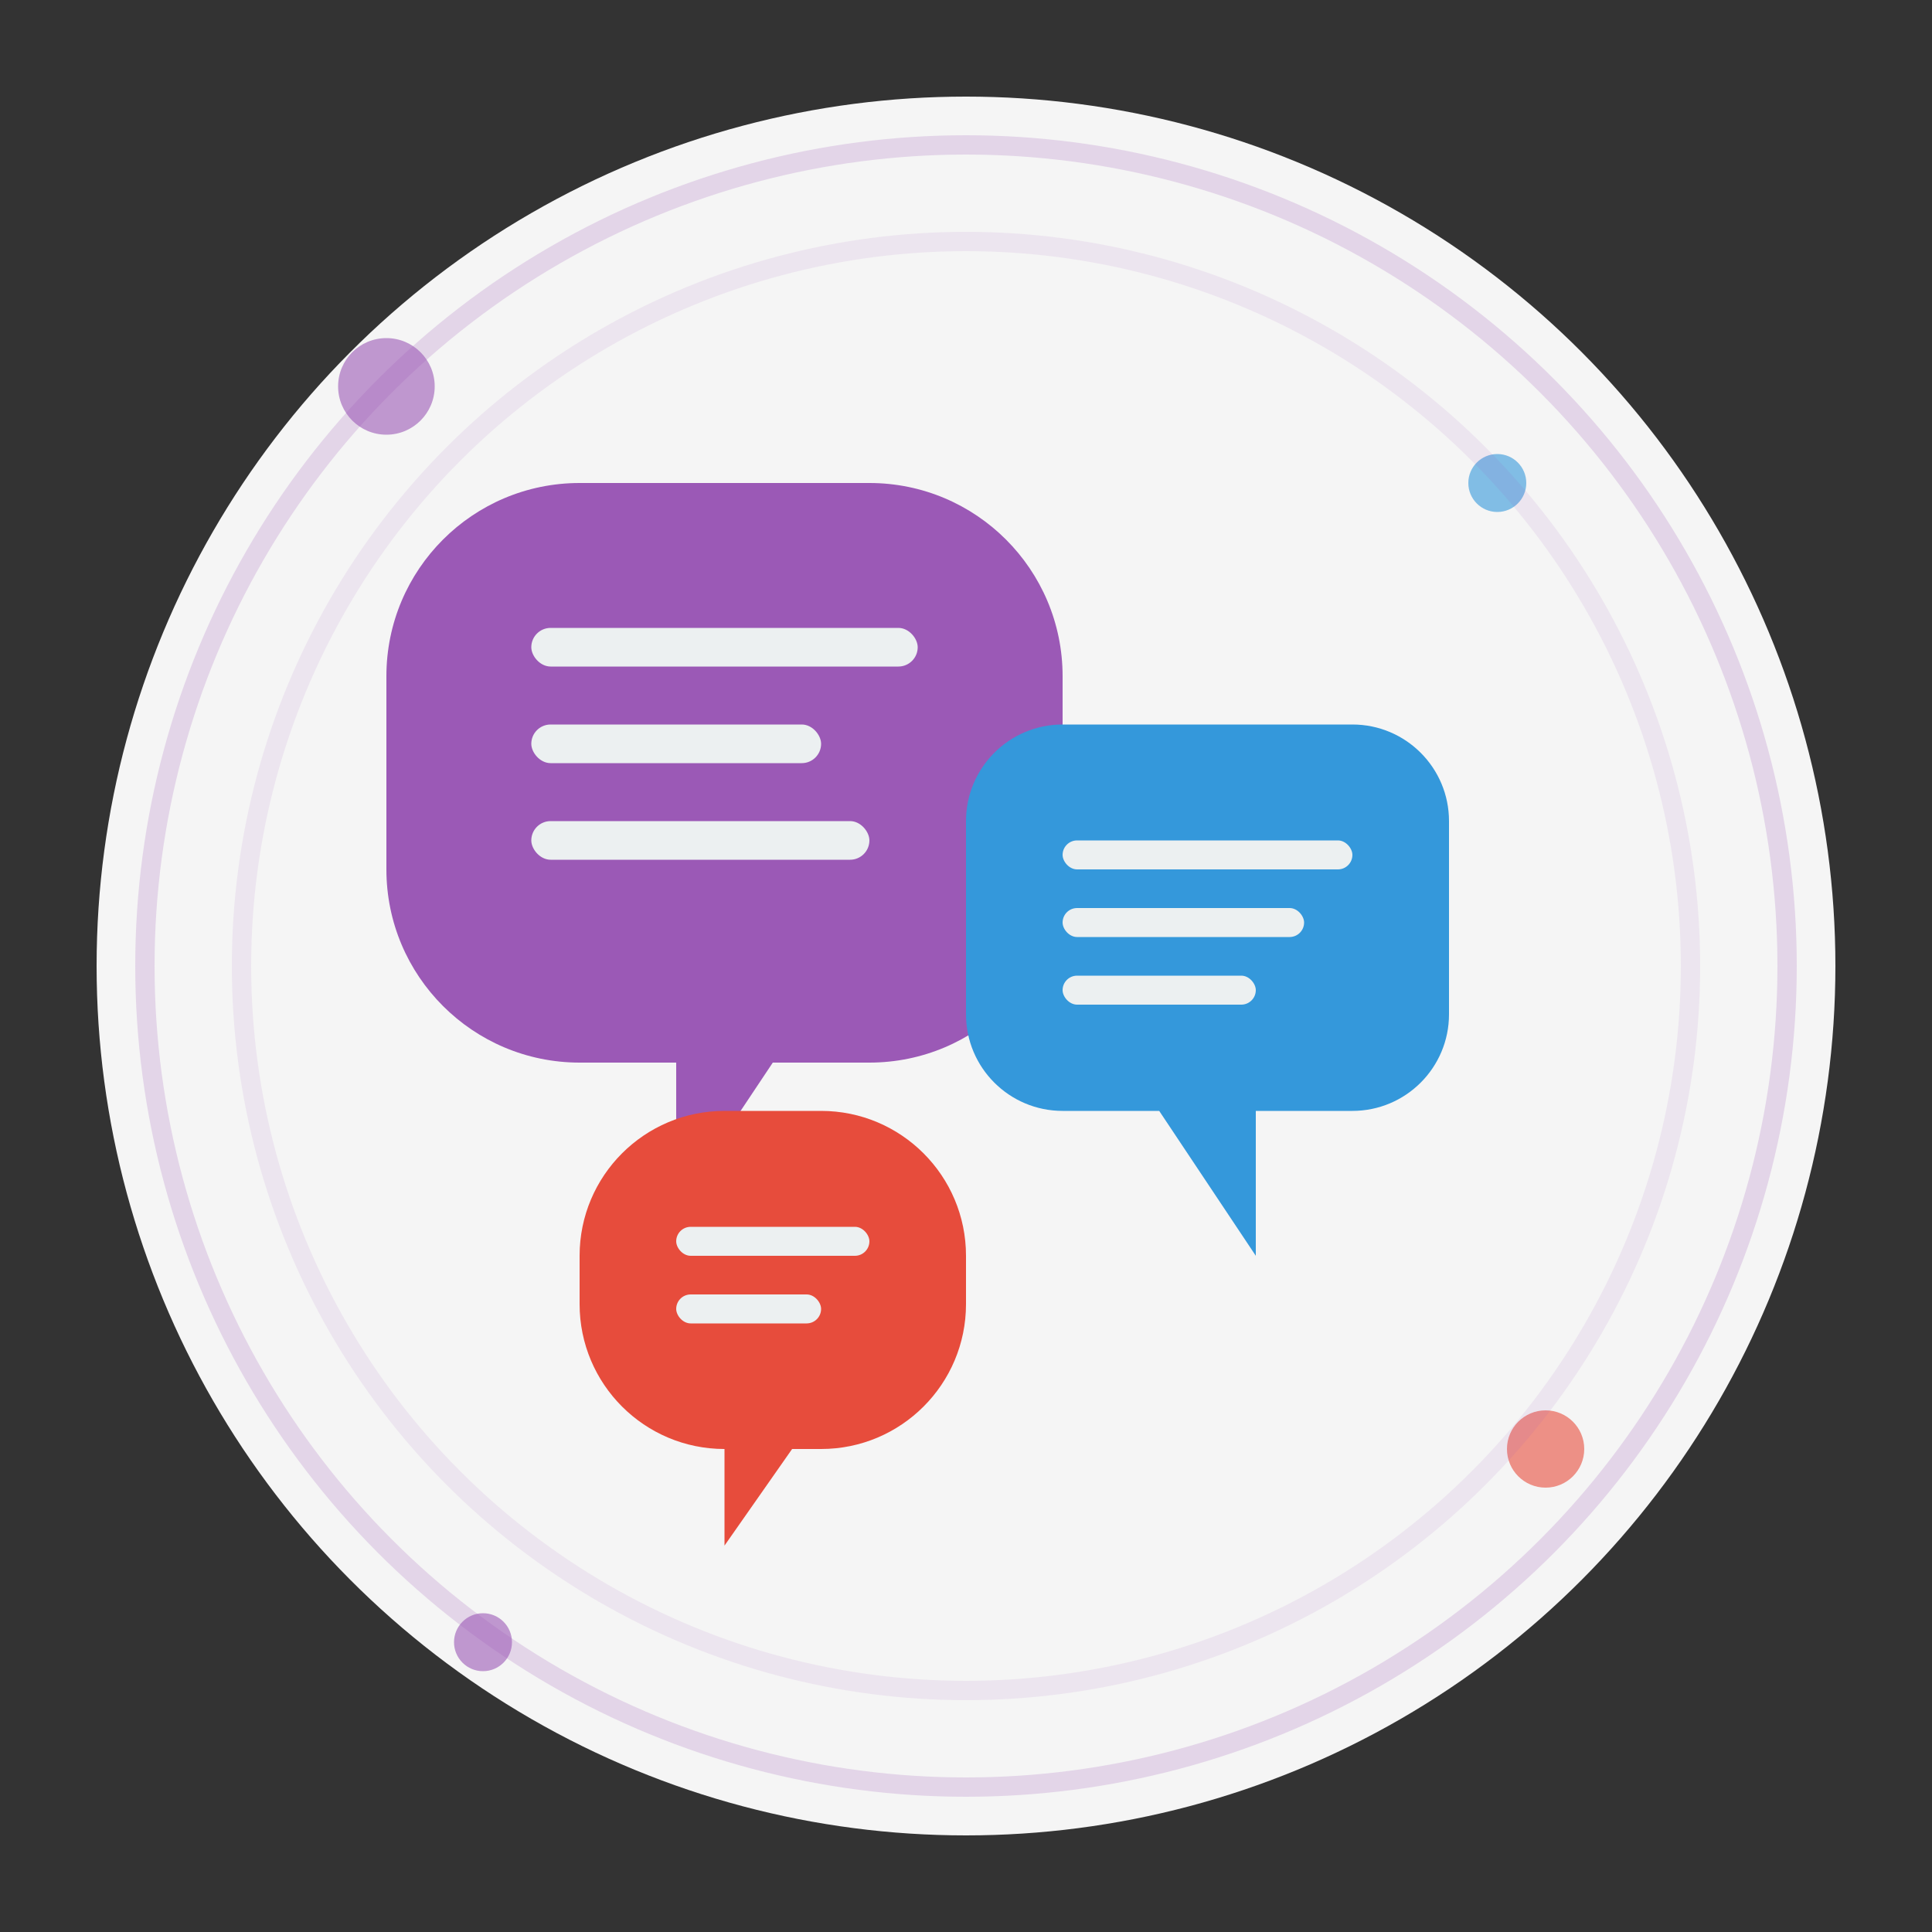 <svg xmlns="http://www.w3.org/2000/svg" width="200" height="200" viewBox="0 0 200 200">
  <rect x="0" y="0" width="200" height="200" fill="#333333" stroke="none"/>
  <!-- Background circle -->
  <circle cx="100" cy="100" r="90" fill="#f5f5f5" />
  
  <!-- Speech bubbles -->
  <g transform="translate(40, 50)">
    <!-- Left speech bubble -->
    <path d="M0,20 C0,8.954 8.954,0 20,0 L50,0 C61.046,0 70,8.954 70,20 L70,40 C70,51.046 61.046,60 50,60 L40,60 L30,75 L30,60 L20,60 C8.954,60 0,51.046 0,40 L0,20 Z" fill="#9b59b6" />
    
    <!-- Text lines in left bubble -->
    <rect x="15" y="15" width="40" height="4" rx="2" fill="#ecf0f1" />
    <rect x="15" y="25" width="30" height="4" rx="2" fill="#ecf0f1" />
    <rect x="15" y="35" width="35" height="4" rx="2" fill="#ecf0f1" />
  </g>
  
  <g transform="translate(100, 75)">
    <!-- Right speech bubble -->
    <path d="M10,0 C4.477,0 0,4.477 0,10 L0,30 C0,35.523 4.477,40 10,40 L20,40 L30,55 L30,40 L40,40 C45.523,40 50,35.523 50,30 L50,10 C50,4.477 45.523,0 40,0 L10,0 Z" fill="#3498db" />
    
    <!-- Text lines in right bubble -->
    <rect x="10" y="12" width="30" height="3" rx="1.5" fill="#ecf0f1" />
    <rect x="10" y="19" width="25" height="3" rx="1.5" fill="#ecf0f1" />
    <rect x="10" y="26" width="20" height="3" rx="1.5" fill="#ecf0f1" />
  </g>
  
  <!-- Small bubble -->
  <g transform="translate(60, 115)">
    <path d="M0,15 C0,6.716 6.716,0 15,0 L25,0 C33.284,0 40,6.716 40,15 L40,20 C40,28.284 33.284,35 25,35 L22,35 L15,45 L15,35 L15,35 C6.716,35 0,28.284 0,20 L0,15 Z" fill="#e74c3c" />
    
    <!-- Text lines in small bubble -->
    <rect x="10" y="12" width="20" height="3" rx="1.5" fill="#ecf0f1" />
    <rect x="10" y="19" width="15" height="3" rx="1.5" fill="#ecf0f1" />
  </g>
  
  <!-- Decorative elements -->
  <g opacity="0.6">
    <circle cx="40" cy="40" r="5" fill="#9b59b6" />
    <circle cx="155" cy="50" r="3" fill="#3498db" />
    <circle cx="160" cy="150" r="4" fill="#e74c3c" />
    <circle cx="50" cy="170" r="3" fill="#9b59b6" />
  </g>
  
  <!-- Decorative circles -->
  <circle cx="100" cy="100" r="85" fill="none" stroke="#9b59b6" stroke-width="2" opacity="0.2" />
  <circle cx="100" cy="100" r="75" fill="none" stroke="#9b59b6" stroke-width="2" opacity="0.1" />
</svg>